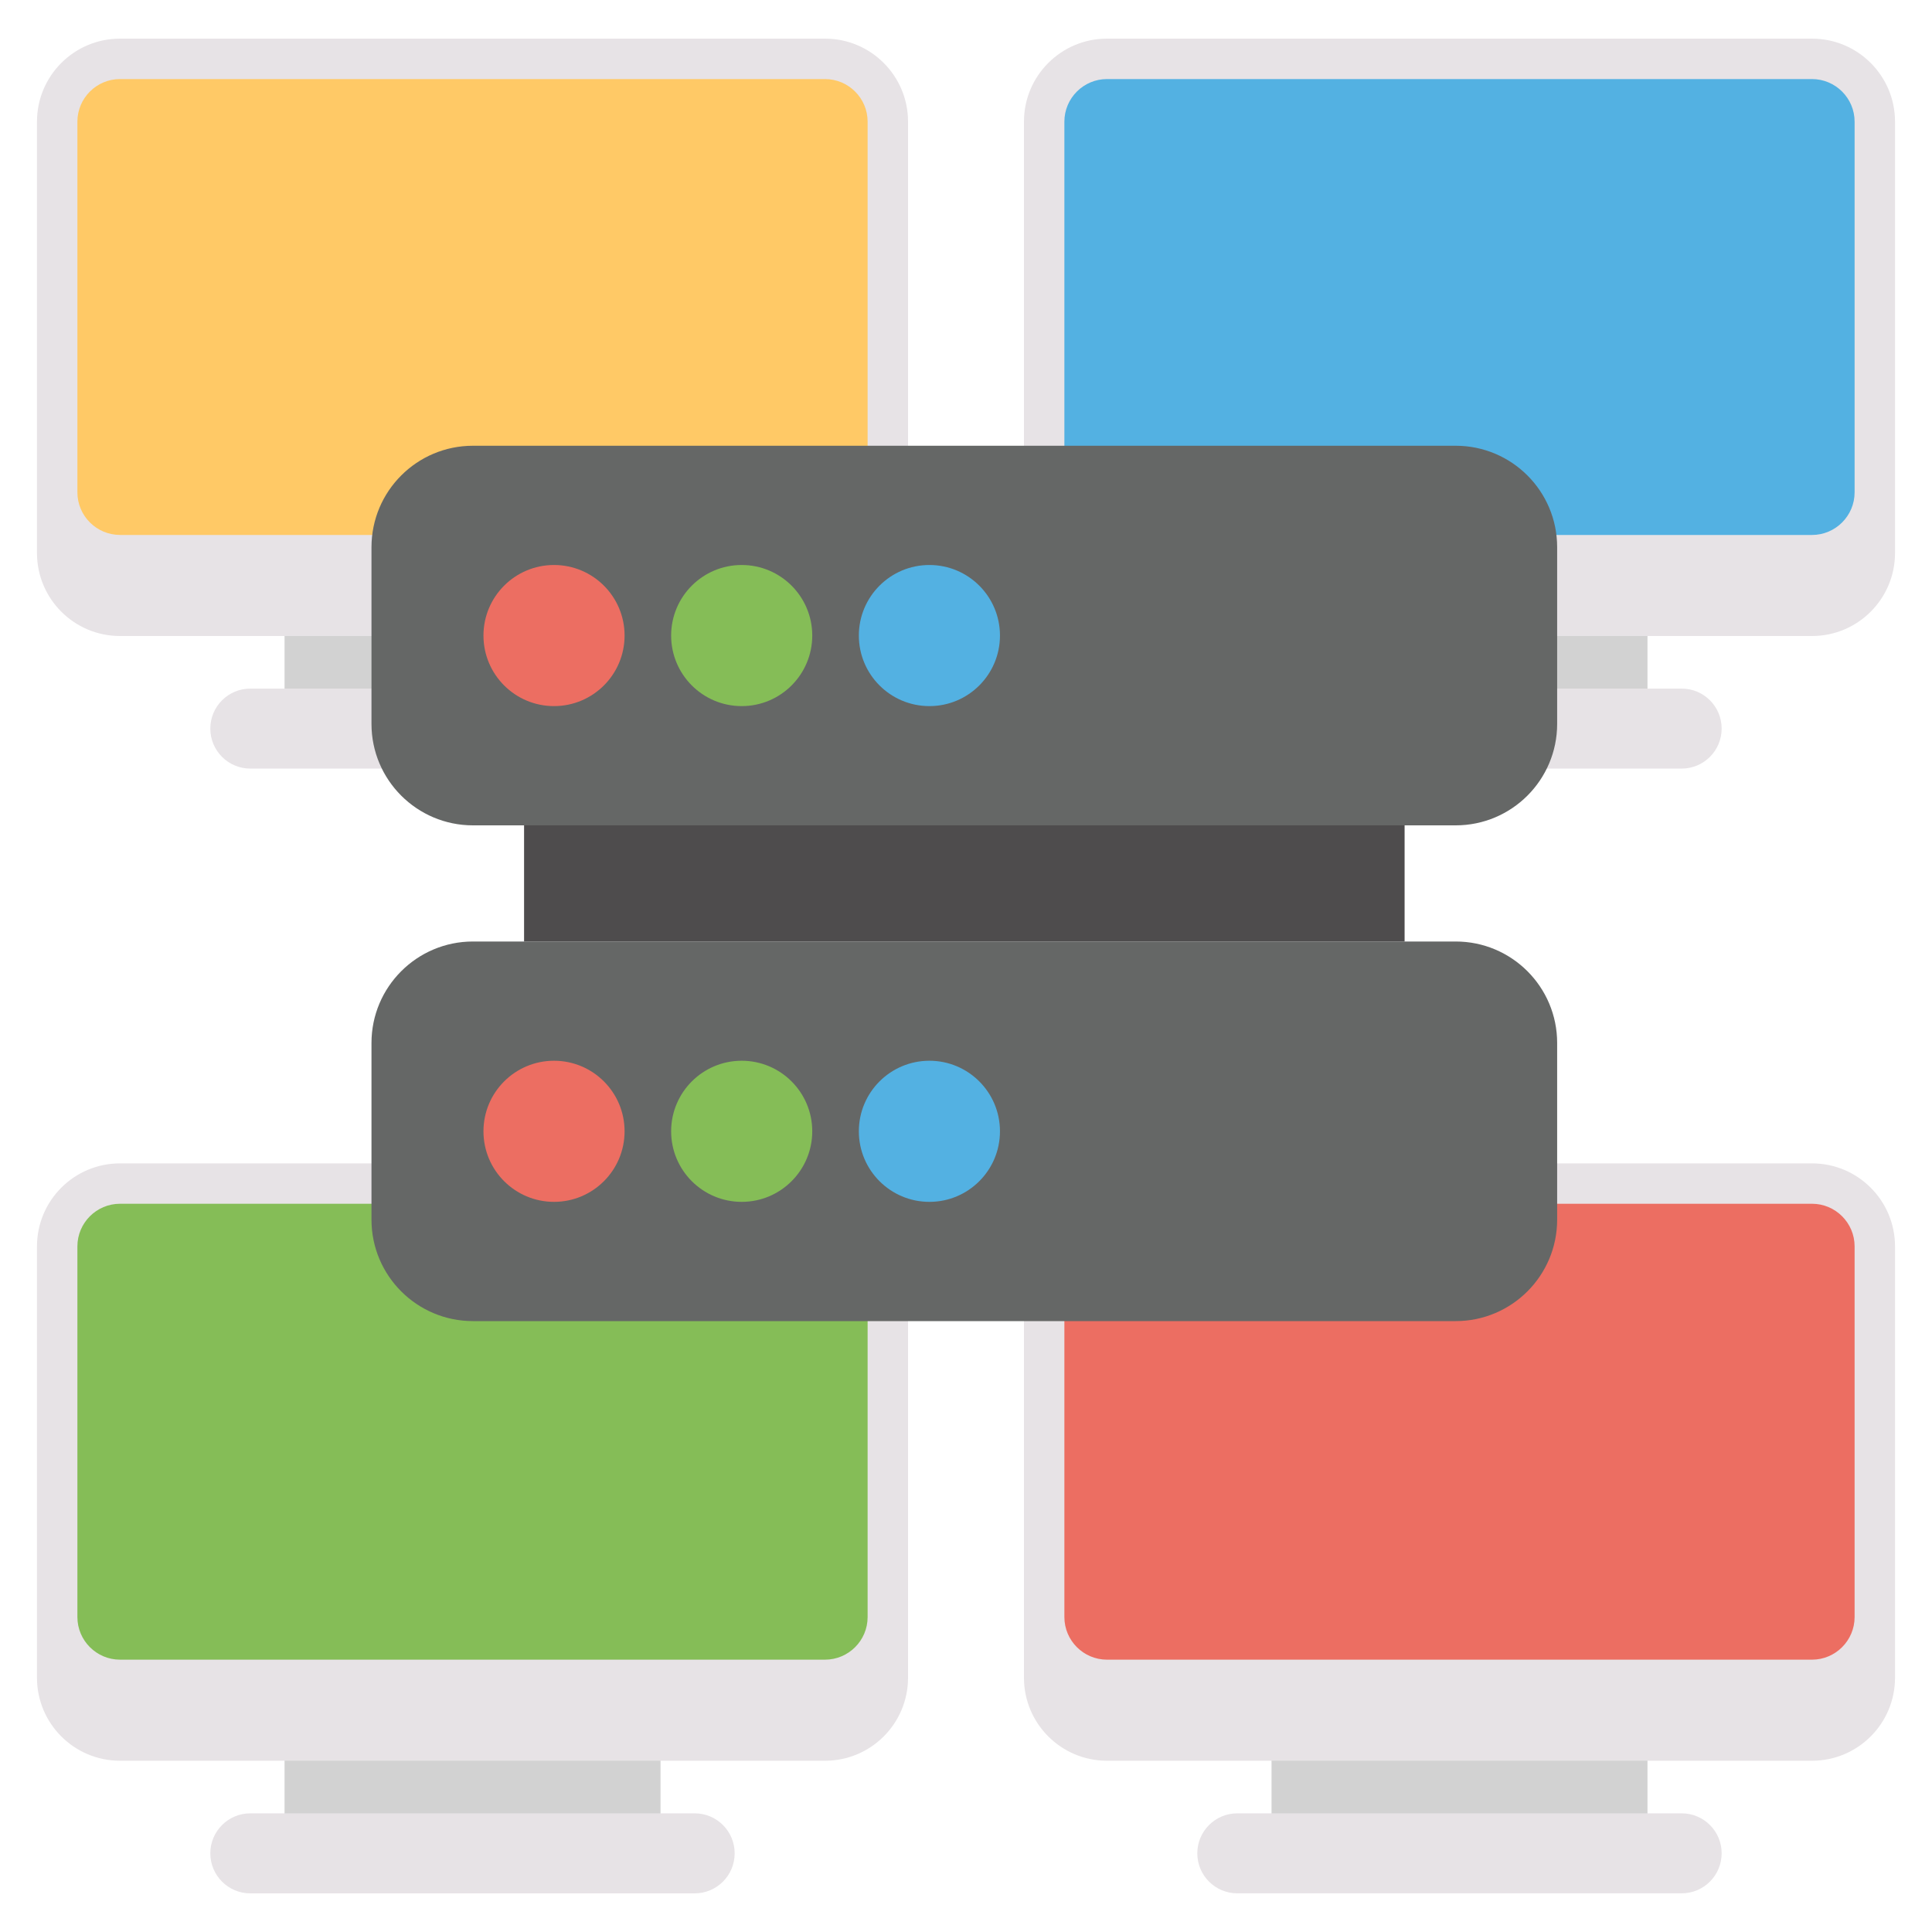 <svg xmlns="http://www.w3.org/2000/svg" enable-background="new 0 0 50 50" viewBox="0 0 50 50"><rect width="9.73" height="1.732" x="7.364" y="16.3" fill="#D2D2D2"/><path fill="#E7E3E6" d="M17.979 17.821H6.478c-.572 0-1.035.464-1.035 1.035v0c0 .572.464 1.035 1.035 1.035h11.5c.572 0 1.035-.464 1.035-1.035v0C19.014 18.285 18.55 17.821 17.979 17.821zM21.351 1H3.106C1.919 1 .957 1.962.957 3.149v11.162c0 1.187.962 2.149 2.149 2.149h18.245c1.187 0 2.149-.962 2.149-2.149V3.149C23.5 1.962 22.538 1 21.351 1z"/><path fill="#FFC966" d="M3.106,13.844c-0.608,0-1.103-0.495-1.103-1.103V3.149
			c0-0.608,0.495-1.103,1.103-1.103h18.245c0.608,0,1.103,0.495,1.103,1.103v9.593
			c0,0.608-0.495,1.103-1.103,1.103H3.106z"/><rect width="9.73" height="1.732" x="32.907" y="16.3" fill="#D2D2D2"/><path fill="#E7E3E6" d="M43.522 17.821H32.021c-.572 0-1.035.464-1.035 1.035v0c0 .572.464 1.035 1.035 1.035h11.5c.572 0 1.035-.464 1.035-1.035v0C44.557 18.285 44.094 17.821 43.522 17.821zM46.894 1H28.649c-1.187 0-2.149.962-2.149 2.149v11.162c0 1.187.962 2.149 2.149 2.149h18.245c1.187 0 2.149-.962 2.149-2.149V3.149C49.043 1.962 48.081 1 46.894 1z"/><path fill="#53B1E2" d="M28.649,13.844c-0.608,0-1.103-0.495-1.103-1.103V3.149
			c0-0.608,0.495-1.103,1.103-1.103h18.245c0.608,0,1.103,0.495,1.103,1.103v9.593
			c0,0.608-0.495,1.103-1.103,1.103H28.649z"/><g><rect width="9.73" height="1.732" x="7.364" y="45.407" fill="#D2D2D2"/><path fill="#E7E3E6" d="M17.979 46.929H6.478c-.572 0-1.035.464-1.035 1.035l0 0C5.443 48.536 5.906 49 6.478 49h11.5c.572 0 1.035-.464 1.035-1.035l0 0C19.014 47.393 18.55 46.929 17.979 46.929zM21.351 30.108H3.106c-1.187 0-2.149.962-2.149 2.149v11.162c0 1.187.962 2.149 2.149 2.149h18.245c1.187 0 2.149-.962 2.149-2.149V32.257C23.5 31.07 22.538 30.108 21.351 30.108z"/><path fill="#85BD57" d="M3.106,42.952c-0.608,0-1.103-0.495-1.103-1.103v-9.593
			c0-0.608,0.495-1.103,1.103-1.103h18.245c0.608,0,1.103,0.495,1.103,1.103v9.593
			c0,0.608-0.495,1.103-1.103,1.103H3.106z"/></g><g><rect width="9.73" height="1.732" x="32.907" y="45.407" fill="#D2D2D2"/><path fill="#E7E3E6" d="M43.522 46.929H32.021c-.572 0-1.035.464-1.035 1.035l0 0c0 .572.464 1.035 1.035 1.035h11.5c.572 0 1.035-.464 1.035-1.035l0 0C44.557 47.393 44.094 46.929 43.522 46.929zM46.894 30.108H28.649c-1.187 0-2.149.962-2.149 2.149v11.162c0 1.187.962 2.149 2.149 2.149h18.245c1.187 0 2.149-.962 2.149-2.149V32.257C49.043 31.07 48.081 30.108 46.894 30.108z"/><path fill="#EC6E62" d="M28.649,42.952c-0.608,0-1.103-0.495-1.103-1.103v-9.593
			c0-0.608,0.495-1.103,1.103-1.103h18.245c0.608,0,1.103,0.495,1.103,1.103v9.593
			c0,0.608-0.495,1.103-1.103,1.103H28.649z"/></g><g><path fill="#656766" d="M37.673,11.536H12.24c-1.45,0-2.626,1.176-2.626,2.626v4.572
			c0,1.45,1.176,2.626,2.626,2.626h25.433c1.45,0,2.626-1.176,2.626-2.626v-4.572
			C40.299,12.711,39.124,11.536,37.673,11.536z"/><circle cx="14.338" cy="16.448" r="1.826" fill="#EC6E62"/><circle cx="19.195" cy="16.448" r="1.826" fill="#85BD57"/><circle cx="24.053" cy="16.448" r="1.826" fill="#53B1E2"/><path fill="#656766" d="M37.673,24.366H12.24c-1.45,0-2.626,1.176-2.626,2.626v4.572
			c0,1.45,1.176,2.626,2.626,2.626h25.433c1.45,0,2.626-1.176,2.626-2.626v-4.572
			C40.299,25.542,39.124,24.366,37.673,24.366z"/><g><circle cx="14.338" cy="29.278" r="1.826" fill="#EC6E62"/><circle cx="19.195" cy="29.278" r="1.826" fill="#85BD57"/><circle cx="24.053" cy="29.278" r="1.826" fill="#53B1E2"/></g><rect width="22.788" height="3.006" x="13.563" y="21.36" fill="#4E4C4D"/></g></svg>